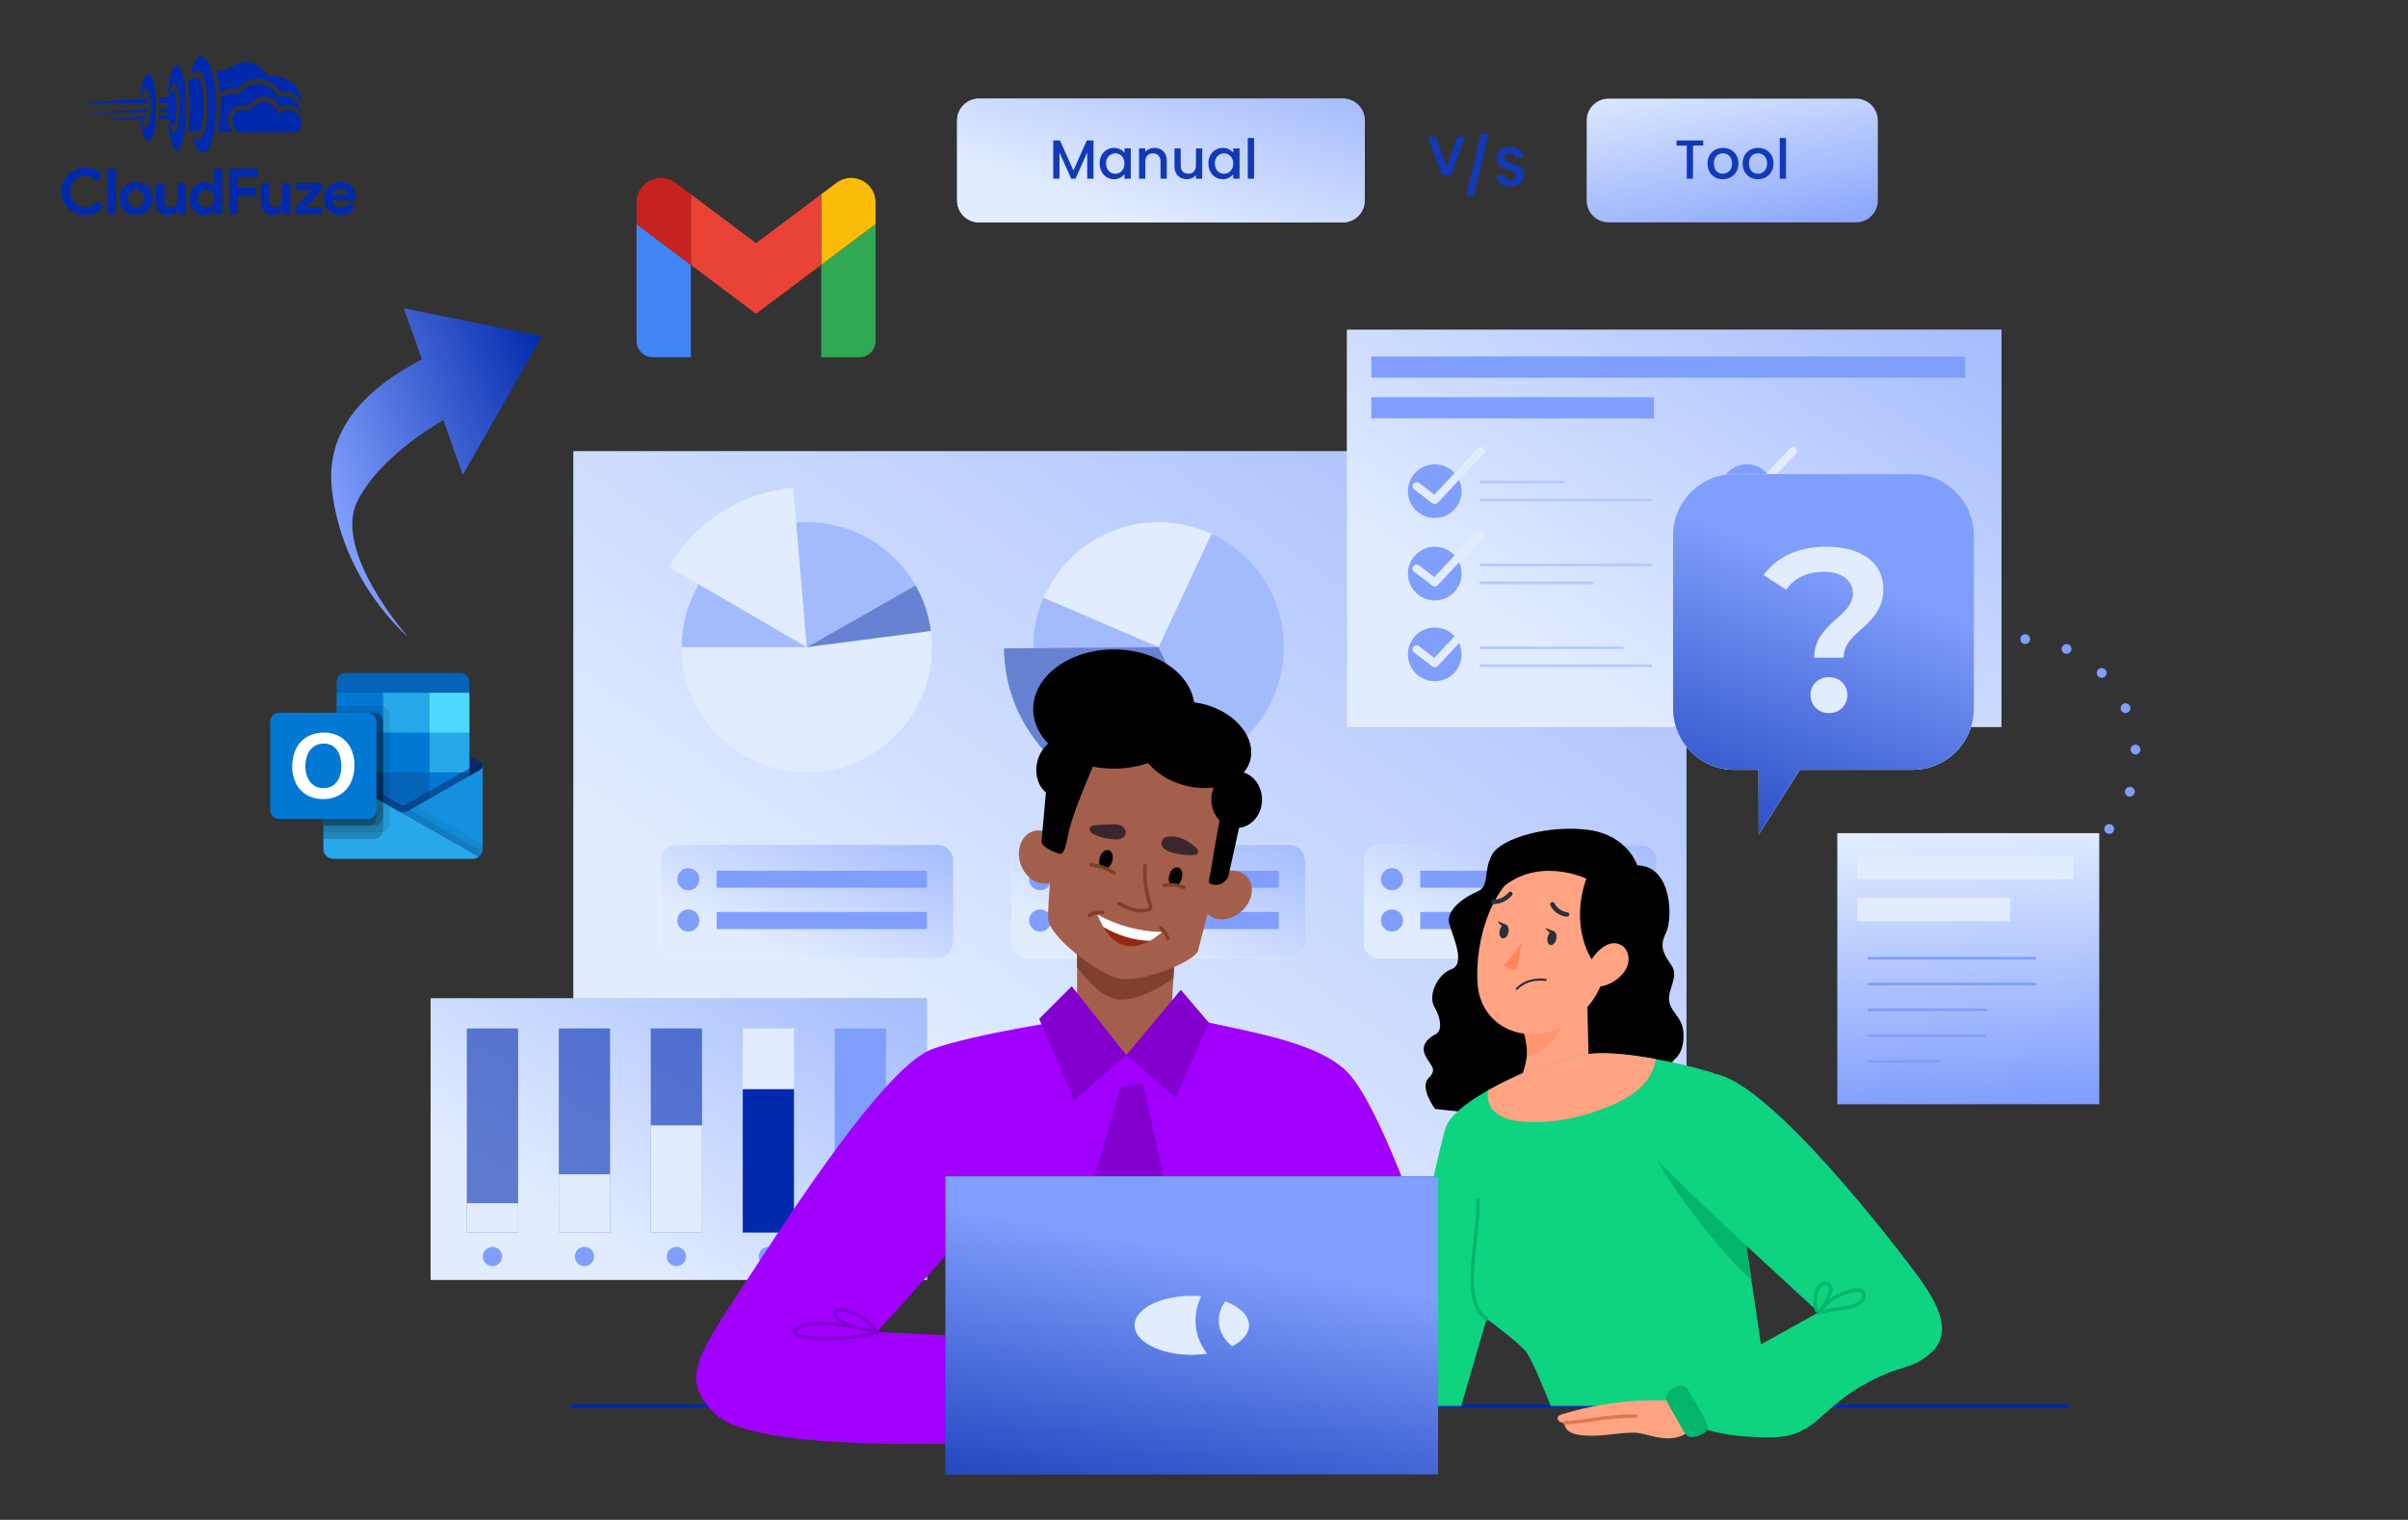 <svg width="900" height="568" viewBox="0 0 900 568" fill="none" xmlns="http://www.w3.org/2000/svg">
<rect x="0" y="0" width="900" height="568" fill="#333333" stroke="none"/>
<g clip-path="url(#clip0_8073_9728)">
<path d="M53.107 35.99C53.293 35.198 54.188 31.624 55.08 33.458C55.052 33.429 57.474 36.78 55.789 45.656C55.817 45.562 54.523 49.381 53.71 46.855C53.738 46.949 53.106 45.182 53.106 45.182C53.106 45.182 52.656 44.741 52.605 45.656C52.581 45.593 54.372 56.624 56.685 51.628C56.685 51.661 57.951 49.955 58.181 43.949C58.258 44.011 58.813 35.128 57.285 30.549C57.285 30.582 55.865 25.681 54.208 28.652C53.384 30.126 52.906 31.768 52.811 33.455C52.695 34.294 52.625 35.139 52.602 35.986C52.59 35.957 52.924 36.783 53.107 35.99Z" fill="#0129AC"/>
<path d="M63.438 34.827C63.654 33.823 64.671 29.291 65.696 31.617C65.664 31.581 68.439 35.829 66.51 47.085C66.541 46.971 65.064 51.803 64.133 48.605C64.165 48.721 63.443 46.484 63.443 46.484C63.443 46.484 62.928 45.924 62.867 47.084C62.84 47.007 64.892 60.991 67.539 54.656C67.539 54.698 68.989 52.535 69.257 44.92C69.346 44.997 69.979 33.736 68.232 27.93C68.232 27.973 66.605 21.758 64.707 25.526C63.754 27.421 63.21 29.495 63.108 31.613C62.975 32.678 62.895 33.749 62.869 34.822C62.842 34.784 63.22 35.83 63.438 34.827Z" fill="#0129AC"/>
<path d="M71.4 27.428C71.4 27.428 72.472 20.622 75.803 21.111C75.329 21.096 77.828 20.579 79.836 29.567C80.81 34.722 81.038 39.989 80.512 45.209C80.429 45.095 80.273 51.523 77.914 55.487C77.915 55.52 75.212 59.907 72.558 53.161C72.267 52.466 72.015 51.755 71.801 51.032C71.801 51.032 74.426 53.763 75.648 50.967C75.669 51.005 77.567 47.585 77.644 40.854C77.663 40.936 77.763 30.083 75.146 26.864C74.854 26.691 74.53 26.58 74.194 26.538C73.857 26.496 73.515 26.524 73.19 26.619C72.865 26.714 72.562 26.876 72.302 27.093C72.041 27.31 71.828 27.578 71.675 27.881C71.576 27.735 71.484 27.583 71.4 27.428Z" fill="#0129AC"/>
<path d="M89.405 49.528C89.405 49.528 86.204 48.413 86.873 43.767C86.912 43.443 88.234 39.804 93.005 41.522C92.889 41.522 95.49 38.05 98.81 38.088C98.837 38.088 102.615 37.858 103.896 42.5C103.826 42.567 108.763 38.472 112.447 44.064C112.457 44.081 112.456 46.576 112.447 45.95V47.311C112.447 47.311 112.259 49.478 108.794 49.527H108.588C106.702 49.495 89.405 49.528 89.405 49.528Z" fill="#0129AC"/>
<path d="M81.422 49.387C81.383 49.411 86.984 49.387 86.984 49.387C85.971 48.415 85.321 47.127 85.142 45.735C84.963 44.343 85.266 42.932 86 41.736C86.07 41.666 87.659 38.526 92.233 39.813C92.213 39.719 95.49 35.872 98.984 36.202C100.237 36.173 101.466 36.556 102.48 37.291C103.495 38.028 104.24 39.076 104.601 40.277C104.51 40.206 108.905 37.144 112.486 42.005C112.533 42.029 111.566 34.453 103.924 36.2C103.159 34.693 101.976 33.437 100.518 32.583C99.059 31.729 97.385 31.312 95.696 31.383C93.102 31.769 90.767 33.167 89.201 35.271C89.296 35.201 84.816 34.145 82.496 36.55C82.574 39.114 82.458 41.68 82.15 44.227C82.18 44.162 81.466 49.362 81.422 49.387Z" fill="#0129AC"/>
<path d="M80.598 27.179C81.526 29.654 82.081 32.252 82.244 34.889C83.043 34.096 84.038 33.528 85.128 33.245C86.218 32.962 87.364 32.973 88.448 33.278C88.556 33.278 96.599 23.966 104.72 34.266C104.811 34.301 110.861 33 112.594 38.854C112.519 38.854 113.744 28.443 99.775 28.216C99.735 28.295 94.518 18.319 84.556 26.364C83.878 26.19 83.169 26.174 82.483 26.316C81.797 26.457 81.153 26.754 80.599 27.183L80.598 27.179Z" fill="#0129AC"/>
<path d="M70.191 30.232C71.517 29.395 73.036 28.911 74.603 28.828C76.56 35.379 76.655 42.345 74.879 48.947C74.907 49.026 70.404 48.947 70.404 48.947C70.404 48.947 71.606 39.395 70.404 31.881L70.191 30.232Z" fill="#0129AC"/>
<path d="M59.593 36.483L63.322 36.199C63.719 35.202 64.266 34.271 64.942 33.438C64.966 33.438 67.341 38.456 64.942 47.44C64.496 47.096 64.123 46.667 63.845 46.178C63.567 45.688 63.389 45.148 63.322 44.589C63.322 44.521 59.434 44.589 59.434 44.589L59.597 43.227C59.597 43.227 62.976 43.635 62.748 42.502C62.728 42.478 62.948 41.458 59.773 41.849V40.625C59.773 40.625 62.922 41.315 62.93 39.695C62.93 39.671 63.082 37.941 59.773 38.607C59.749 37.896 59.689 37.187 59.593 36.483Z" fill="#0129AC"/>
<path d="M28.734 38.683L54.683 36.75C54.894 37.336 54.996 37.956 54.985 38.579C55.007 38.61 28.734 38.683 28.734 38.683Z" fill="#0129AC"/>
<path d="M31.961 42.049L54.963 40.891C54.979 41.246 54.914 41.6 54.773 41.926C54.758 41.963 31.961 42.049 31.961 42.049Z" fill="#0129AC"/>
<path d="M38.75 44.556L54.736 43.5L54.453 44.669L38.75 44.556Z" fill="#0129AC"/>
<path d="M38.708 77.316C37.904 78.301 36.889 79.093 35.737 79.633C34.536 80.176 33.23 80.448 31.912 80.429C30.702 80.439 29.503 80.205 28.386 79.74C27.333 79.303 26.375 78.665 25.567 77.862C24.764 77.054 24.126 76.098 23.689 75.046C23.225 73.936 22.991 72.744 23 71.541C22.991 70.338 23.225 69.146 23.689 68.036C24.126 66.984 24.764 66.028 25.567 65.22C26.375 64.417 27.333 63.779 28.386 63.343C29.503 62.879 30.702 62.646 31.912 62.658C33.149 62.633 34.377 62.876 35.512 63.371C36.568 63.859 37.511 64.561 38.28 65.434L36.023 67.62C35.533 67.047 34.941 66.571 34.276 66.216C33.551 65.852 32.747 65.672 31.935 65.693C31.171 65.688 30.413 65.829 29.701 66.109C29.023 66.375 28.404 66.775 27.884 67.285C27.357 67.809 26.941 68.434 26.66 69.122C26.35 69.888 26.197 70.708 26.208 71.534C26.195 72.362 26.348 73.185 26.658 73.953C26.939 74.641 27.355 75.265 27.881 75.789C28.402 76.302 29.021 76.704 29.701 76.971C30.413 77.251 31.171 77.392 31.935 77.387C32.814 77.405 33.683 77.206 34.466 76.808C35.227 76.399 35.895 75.837 36.426 75.156L38.708 77.316ZM40.181 80.048V63.034H43.292V80.048H40.181ZM50.875 68.024C51.725 68.014 52.569 68.172 53.359 68.488C54.086 68.781 54.747 69.218 55.303 69.771C55.86 70.331 56.297 70.998 56.59 71.731C56.905 72.525 57.062 73.373 57.053 74.226C57.062 75.08 56.905 75.928 56.59 76.722C56.298 77.455 55.862 78.122 55.306 78.682C54.75 79.235 54.089 79.671 53.362 79.965C52.572 80.281 51.728 80.439 50.878 80.429C50.027 80.439 49.183 80.281 48.394 79.965C47.666 79.671 47.005 79.235 46.449 78.682C45.891 78.122 45.453 77.455 45.16 76.722C44.844 75.928 44.687 75.08 44.696 74.226C44.687 73.373 44.844 72.525 45.16 71.731C45.451 70.998 45.887 70.331 46.443 69.771C46.999 69.218 47.66 68.781 48.387 68.488C49.178 68.171 50.023 68.014 50.875 68.024ZM50.875 77.553C51.27 77.553 51.661 77.477 52.027 77.328C52.396 77.18 52.732 76.96 53.013 76.679C53.307 76.38 53.538 76.025 53.691 75.634C53.864 75.186 53.948 74.709 53.94 74.23C53.948 73.75 53.864 73.273 53.691 72.826C53.538 72.435 53.307 72.079 53.013 71.78C52.732 71.498 52.397 71.275 52.027 71.126C51.661 70.977 51.27 70.9 50.875 70.9C50.475 70.897 50.08 70.974 49.71 71.125C49.346 71.276 49.016 71.499 48.738 71.779C48.444 72.078 48.213 72.434 48.061 72.824C47.888 73.272 47.803 73.749 47.811 74.229C47.803 74.708 47.888 75.185 48.061 75.633C48.213 76.024 48.444 76.379 48.738 76.678C49.016 76.957 49.346 77.177 49.71 77.326C50.08 77.478 50.475 77.555 50.875 77.553ZM66.511 78.525H66.321C65.959 79.11 65.451 79.59 64.847 79.918C64.198 80.266 63.471 80.442 62.735 80.429C62.118 80.476 61.499 80.379 60.927 80.144C60.355 79.909 59.846 79.543 59.441 79.076C58.676 78.032 58.295 76.757 58.361 75.464V68.404H61.474V75.08C61.42 75.75 61.619 76.415 62.032 76.945C62.245 77.156 62.5 77.319 62.781 77.424C63.062 77.528 63.361 77.572 63.66 77.551C64.053 77.56 64.441 77.466 64.787 77.28C65.113 77.096 65.397 76.845 65.619 76.543C65.858 76.214 66.035 75.844 66.141 75.45C66.263 75.013 66.323 74.561 66.321 74.108V68.404H69.431V80.048H66.515L66.511 78.525ZM80.175 78.644H79.984C79.66 79.174 79.201 79.61 78.654 79.906C77.969 80.275 77.198 80.455 76.42 80.429C75.685 80.431 74.959 80.273 74.292 79.965C73.62 79.657 73.015 79.222 72.51 78.682C71.981 78.112 71.566 77.447 71.287 76.722C70.98 75.926 70.826 75.079 70.836 74.226C70.826 73.374 70.98 72.527 71.287 71.731C71.566 71.006 71.982 70.34 72.511 69.771C73.016 69.233 73.621 68.798 74.292 68.491C74.959 68.183 75.685 68.025 76.419 68.028C77.197 68.001 77.968 68.181 78.653 68.55C79.199 68.845 79.659 69.278 79.984 69.806H80.175L79.984 68.143V63.034H83.097V80.048H80.175V78.644ZM77.062 77.553C77.465 77.555 77.864 77.478 78.238 77.328C78.607 77.18 78.943 76.96 79.224 76.679C79.519 76.379 79.754 76.024 79.913 75.634C80.094 75.188 80.183 74.711 80.175 74.23C80.183 73.749 80.094 73.271 79.913 72.826C79.754 72.436 79.519 72.08 79.224 71.78C78.943 71.498 78.608 71.275 78.238 71.126C77.864 70.976 77.465 70.899 77.062 70.901C76.657 70.899 76.257 70.98 75.885 71.138C75.517 71.294 75.182 71.52 74.899 71.804C74.604 72.104 74.37 72.459 74.21 72.849C74.031 73.286 73.942 73.755 73.949 74.228C73.942 74.7 74.031 75.169 74.21 75.606C74.37 75.996 74.604 76.351 74.899 76.651C75.182 76.935 75.517 77.161 75.885 77.317C76.257 77.475 76.657 77.555 77.062 77.553ZM85.664 63.034H96.452V66.076H88.874V70.21H95.694V73.252H88.874V80.048H85.666L85.664 63.034ZM105.649 78.528H105.459C105.097 79.111 104.589 79.59 103.985 79.918C103.336 80.266 102.608 80.442 101.87 80.429C101.254 80.476 100.636 80.378 100.064 80.143C99.493 79.909 98.984 79.543 98.579 79.076C97.814 78.032 97.433 76.757 97.499 75.464V68.404H100.612V75.08C100.558 75.75 100.757 76.415 101.171 76.945C101.383 77.156 101.638 77.319 101.919 77.424C102.2 77.528 102.499 77.572 102.798 77.551C103.192 77.559 103.581 77.465 103.927 77.278C104.253 77.094 104.537 76.843 104.759 76.541C104.998 76.212 105.176 75.841 105.282 75.448C105.402 75.011 105.462 74.56 105.459 74.108V68.404H108.572V80.048H105.649V78.528ZM110.544 77.482L116.485 71.066H110.734V68.404H120.306V70.975L114.366 77.391H120.401V80.048H110.54L110.544 77.482ZM132.81 77.244C132.286 78.18 131.539 78.971 130.636 79.549C129.632 80.161 128.472 80.466 127.297 80.429C126.455 80.437 125.619 80.28 124.838 79.965C124.104 79.669 123.437 79.228 122.877 78.669C122.318 78.109 121.878 77.442 121.581 76.709C121.265 75.919 121.108 75.075 121.118 74.224C121.114 73.408 121.268 72.598 121.57 71.839C121.859 71.107 122.286 70.437 122.83 69.867C123.375 69.3 124.024 68.844 124.743 68.524C125.509 68.185 126.34 68.015 127.178 68.025C128.033 68.01 128.881 68.168 129.673 68.489C130.371 68.776 130.996 69.214 131.503 69.772C132.004 70.334 132.384 70.993 132.62 71.707C132.879 72.489 133.008 73.308 133 74.131V74.416C132.985 74.503 132.977 74.59 132.977 74.678C132.96 74.764 132.952 74.852 132.953 74.939H124.184C124.233 75.368 124.366 75.783 124.576 76.16C124.765 76.49 125.015 76.78 125.313 77.015C125.599 77.242 125.926 77.411 126.275 77.514C126.622 77.617 126.983 77.669 127.345 77.669C127.971 77.693 128.589 77.523 129.115 77.182C129.574 76.866 129.953 76.447 130.22 75.958L132.81 77.244ZM129.982 72.729C129.957 72.489 129.888 72.256 129.78 72.04C129.651 71.773 129.474 71.531 129.258 71.327C129.009 71.093 128.719 70.908 128.402 70.781C128.012 70.629 127.597 70.555 127.178 70.565C126.545 70.554 125.926 70.755 125.42 71.135C124.899 71.535 124.524 72.094 124.35 72.727L129.982 72.729Z" fill="#0129AC"/>
</g>
<path d="M774.67 321.074C774.164 320.198 774.467 319.079 775.343 318.572C776.219 318.068 777.338 318.369 777.844 319.245C778.35 320.121 778.048 321.244 777.171 321.748C776.885 321.913 776.568 321.994 776.258 321.994C775.626 321.994 775.01 321.665 774.67 321.074ZM787.178 311.239C786.391 310.598 786.274 309.446 786.911 308.66C787.55 307.877 788.704 307.757 789.488 308.394C790.275 309.033 790.392 310.189 789.755 310.972C789.392 311.419 788.866 311.648 788.334 311.648C787.927 311.648 787.518 311.515 787.178 311.239ZM795.451 297.635C794.492 297.311 793.978 296.272 794.302 295.313C794.624 294.353 795.664 293.84 796.624 294.164C797.579 294.486 798.095 295.525 797.773 296.486C797.513 297.249 796.799 297.731 796.038 297.731C795.84 297.731 795.645 297.701 795.451 297.635ZM796.341 280.252C796.281 279.243 797.054 278.377 798.063 278.321C799.072 278.261 799.937 279.033 799.997 280.047C800.054 281.056 799.282 281.922 798.272 281.978C798.236 281.982 798.203 281.982 798.169 281.982C797.203 281.982 796.394 281.229 796.341 280.252ZM792.743 265.429C792.334 264.503 792.753 263.42 793.679 263.014C794.605 262.604 795.688 263.025 796.097 263.949C796.504 264.876 796.084 265.958 795.158 266.365C794.918 266.473 794.668 266.523 794.422 266.523C793.716 266.523 793.047 266.116 792.743 265.429ZM784.21 252.802C783.5 252.079 783.507 250.919 784.226 250.209C784.946 249.501 786.109 249.506 786.817 250.227C787.527 250.946 787.52 252.105 786.801 252.818C786.444 253.172 785.978 253.344 785.511 253.344C785.039 253.344 784.569 253.165 784.21 252.802ZM771.66 244.226C770.733 243.822 770.31 242.739 770.713 241.813C771.12 240.887 772.198 240.464 773.125 240.868C774.054 241.274 774.477 242.353 774.071 243.279C773.771 243.969 773.099 244.38 772.391 244.38C772.149 244.38 771.899 244.329 771.66 244.226ZM739.411 241.431C739.094 240.468 739.62 239.434 740.583 239.119C741.546 238.804 742.578 239.331 742.891 240.294C743.207 241.254 742.682 242.29 741.719 242.603C741.532 242.666 741.339 242.693 741.153 242.693C740.379 242.693 739.664 242.203 739.411 241.431ZM756.818 240.691C755.809 240.634 755.032 239.767 755.092 238.758C755.149 237.749 756.014 236.976 757.023 237.032C758.034 237.089 758.805 237.956 758.749 238.968C758.696 239.941 757.887 240.694 756.924 240.694C756.887 240.694 756.85 240.694 756.818 240.691Z" fill="#809EFC"/>
<path d="M630.342 168.592H214.285V440.761H630.342V168.592Z" fill="url(#paint0_linear_8073_9728)"/>
<path d="M301.538 288.663C327.372 288.663 348.312 267.716 348.312 241.876C348.312 216.035 327.372 195.088 301.538 195.088C275.706 195.088 254.766 216.035 254.766 241.876C254.766 267.716 275.706 288.663 301.538 288.663Z" fill="#E1ECFF"/>
<path opacity="0.54" d="M301.539 241.869L342.201 218.748C343.694 221.376 344.929 224.142 345.889 227.008C346.848 229.874 347.528 232.827 347.919 235.825L301.539 241.869Z" fill="#0129AC"/>
<path opacity="0.64" d="M301.538 241.876H254.766C254.766 216.208 275.881 195.088 301.538 195.088C318.331 195.088 333.883 204.134 342.189 218.733L301.538 241.876Z" fill="#809EFC"/>
<path d="M301.54 241.873L249.896 211.848C254.718 203.549 261.469 196.534 269.574 191.398C277.68 186.261 286.905 183.154 296.465 182.338L301.54 241.873Z" fill="#E1ECFF"/>
<path d="M433.032 288.663C458.864 288.663 479.805 267.716 479.805 241.876C479.805 216.035 458.864 195.088 433.032 195.088C407.201 195.088 386.26 216.035 386.26 241.876C386.26 267.716 407.201 288.663 433.032 288.663Z" fill="#A3BAFD"/>
<path d="M433.032 241.877L387.449 252.361C386.658 248.923 386.26 245.405 386.26 241.877C386.26 235.547 387.544 229.284 390.034 223.465L433.032 241.877Z" fill="#A3BAFD"/>
<path d="M433.032 241.876L390.045 223.435C397.405 206.271 414.362 195.088 433.032 195.088C439.879 195.088 446.643 196.592 452.846 199.493L433.032 241.876Z" fill="#E1ECFF"/>
<path d="M433.03 241.871L457.596 294.201C449.91 297.813 441.522 299.684 433.03 299.684C401.486 299.684 375.469 273.851 375.236 242.298L433.03 241.871Z" fill="#6882D2"/>
<path d="M350.508 358.125H252.568C249.367 358.125 246.771 355.53 246.771 352.328V321.572C246.771 318.371 249.367 315.775 252.568 315.775H350.508C353.71 315.775 356.305 318.371 356.305 321.572V352.328C356.305 355.53 353.71 358.125 350.508 358.125Z" fill="white"/>
<path d="M350.508 358.125H252.568C249.367 358.125 246.771 355.53 246.771 352.328V321.572C246.771 318.371 249.367 315.775 252.568 315.775H350.508C353.71 315.775 356.305 318.371 356.305 321.572V352.328C356.305 355.53 353.71 358.125 350.508 358.125Z" fill="url(#paint1_linear_8073_9728)"/>
<path d="M346.442 325.412H267.863V331.791H346.442V325.412Z" fill="#809EFC"/>
<path d="M346.442 340.842H267.863V347.221H346.442V340.842Z" fill="#809EFC"/>
<path d="M257.259 332.74C259.541 332.74 261.391 330.888 261.391 328.606C261.391 326.324 259.541 324.473 257.259 324.473C254.977 324.473 253.127 326.324 253.127 328.606C253.127 330.888 254.977 332.74 257.259 332.74Z" fill="#809EFC"/>
<path d="M257.259 348.162C259.541 348.162 261.391 346.312 261.391 344.03C261.391 341.746 259.541 339.896 257.259 339.896C254.977 339.896 253.127 341.746 253.127 344.03C253.127 346.312 254.977 348.162 257.259 348.162Z" fill="#809EFC"/>
<path d="M482.003 358.125H384.061C380.861 358.125 378.266 355.53 378.266 352.328V321.572C378.266 318.371 380.861 315.775 384.061 315.775H482.003C485.203 315.775 487.8 318.371 487.8 321.572V352.328C487.8 355.53 485.203 358.125 482.003 358.125Z" fill="white"/>
<path d="M482.003 358.125H384.061C380.861 358.125 378.266 355.53 378.266 352.328V321.572C378.266 318.371 380.861 315.775 384.061 315.775H482.003C485.203 315.775 487.8 318.371 487.8 321.572V352.328C487.8 355.53 485.203 358.125 482.003 358.125Z" fill="url(#paint2_linear_8073_9728)"/>
<path d="M477.934 325.412H399.355V331.791H477.934V325.412Z" fill="#809EFC"/>
<path d="M477.934 340.842H399.355V347.221H477.934V340.842Z" fill="#809EFC"/>
<path d="M388.751 332.74C391.034 332.74 392.883 330.888 392.883 328.606C392.883 326.324 391.034 324.473 388.751 324.473C386.469 324.473 384.619 326.324 384.619 328.606C384.619 330.888 386.469 332.74 388.751 332.74Z" fill="#809EFC"/>
<path d="M388.751 348.162C391.034 348.162 392.883 346.312 392.883 344.03C392.883 341.746 391.034 339.896 388.751 339.896C386.469 339.896 384.619 341.746 384.619 344.03C384.619 346.312 386.469 348.162 388.751 348.162Z" fill="#809EFC"/>
<path d="M613.493 358.125H515.553C512.351 358.125 509.756 355.53 509.756 352.328V321.572C509.756 318.371 512.351 315.775 515.553 315.775H613.493C616.695 315.775 619.29 318.371 619.29 321.572V352.328C619.29 355.53 616.695 358.125 613.493 358.125Z" fill="white"/>
<path d="M613.493 358.125H515.553C512.351 358.125 509.756 355.53 509.756 352.328V321.572C509.756 318.371 512.351 315.775 515.553 315.775H613.493C616.695 315.775 619.29 318.371 619.29 321.572V352.328C619.29 355.53 616.695 358.125 613.493 358.125Z" fill="url(#paint3_linear_8073_9728)"/>
<path d="M609.424 325.412H530.846V331.791H609.424V325.412Z" fill="#809EFC"/>
<path d="M609.424 340.842H530.846V347.221H609.424V340.842Z" fill="#809EFC"/>
<path d="M520.244 332.74C522.526 332.74 524.376 330.888 524.376 328.606C524.376 326.324 522.526 324.473 520.244 324.473C517.963 324.473 516.113 326.324 516.113 328.606C516.113 330.888 517.963 332.74 520.244 332.74Z" fill="#809EFC"/>
<path d="M520.244 348.162C522.526 348.162 524.376 346.312 524.376 344.03C524.376 341.746 522.526 339.896 520.244 339.896C517.963 339.896 516.113 341.746 516.113 344.03C516.113 346.312 517.963 348.162 520.244 348.162Z" fill="#809EFC"/>
<path d="M367.73 407.073C369.396 407.073 370.747 405.722 370.747 404.056C370.747 402.39 369.396 401.039 367.73 401.039C366.065 401.039 364.715 402.39 364.715 404.056C364.715 405.722 366.065 407.073 367.73 407.073Z" fill="#B0998B"/>
<path d="M391.74 414.091C392.007 412.446 390.89 410.896 389.246 410.629C387.603 410.363 386.053 411.479 385.785 413.124C385.519 414.768 386.636 416.317 388.28 416.585C389.924 416.852 391.472 415.735 391.74 414.091Z" fill="#B0998B"/>
<path d="M436.802 378.291C437.98 377.114 437.98 375.204 436.802 374.026C435.625 372.848 433.716 372.848 432.538 374.026C431.36 375.204 431.36 377.114 432.538 378.291C433.716 379.469 435.625 379.469 436.802 378.291Z" fill="#B0998B"/>
<path d="M471.451 417.375C473.117 417.375 474.468 416.025 474.468 414.359C474.468 412.692 473.117 411.342 471.451 411.342C469.786 411.342 468.436 412.692 468.436 414.359C468.436 416.025 469.786 417.375 471.451 417.375Z" fill="#B0998B"/>
<path d="M566.101 382.352C567.766 382.352 569.117 381.001 569.117 379.335C569.117 377.669 567.766 376.318 566.101 376.318C564.435 376.318 563.086 377.669 563.086 379.335C563.086 381.001 564.435 382.352 566.101 382.352Z" fill="#B0998B"/>
<path d="M367.73 434.365C367.455 434.365 367.23 434.141 367.23 433.865V404.052C367.23 403.776 367.455 403.553 367.73 403.553C368.006 403.553 368.23 403.776 368.23 404.052V433.865C368.23 434.141 368.006 434.365 367.73 434.365Z" fill="#B0998B"/>
<path d="M388.753 434.369C388.477 434.369 388.254 434.146 388.254 433.87V413.612C388.254 413.334 388.477 413.111 388.753 413.111C389.029 413.111 389.252 413.336 389.252 413.612V433.87C389.252 434.146 389.029 434.369 388.753 434.369Z" fill="#B0998B"/>
<path d="M566.1 433.147C565.824 433.147 565.6 432.924 565.6 432.647V379.335C565.6 379.059 565.824 378.836 566.1 378.836C566.376 378.836 566.599 379.059 566.599 379.335V432.647C566.599 432.924 566.375 433.147 566.1 433.147Z" fill="#B0998B"/>
<path d="M434.675 426.457C434.399 426.457 434.176 426.233 434.176 425.956V376.157C434.176 375.881 434.399 375.658 434.675 375.658C434.951 375.658 435.174 375.881 435.174 376.157V425.956C435.174 426.233 434.951 426.457 434.675 426.457Z" fill="#B0998B"/>
<path d="M471.79 434.362C471.515 434.362 471.291 434.138 471.291 433.862V414.211C471.291 413.935 471.515 413.711 471.79 413.711C472.066 413.711 472.291 413.935 472.291 414.211V433.862C472.291 434.138 472.066 434.362 471.79 434.362Z" fill="#B0998B"/>
<path d="M501.868 434.361C501.592 434.361 501.369 434.138 501.369 433.862V399.562C501.369 399.286 501.592 399.062 501.868 399.062C502.144 399.062 502.368 399.286 502.368 399.562V433.862C502.368 434.138 502.144 434.361 501.868 434.361Z" fill="#B0998B"/>
<path d="M748.006 123.287H503.477V271.645H748.006V123.287Z" fill="#FFDEBC"/>
<path d="M748.006 123.287H503.477V271.645H748.006V123.287Z" fill="url(#paint4_linear_8073_9728)"/>
<path d="M734.487 133.244H512.527V141.156H734.487V133.244Z" fill="#809EFC"/>
<path d="M618.15 148.451H512.527V156.363H618.15V148.451Z" fill="#809EFC"/>
<path d="M584.218 180.664H553.434C553.158 180.664 552.934 180.441 552.934 180.165C552.934 179.888 553.158 179.664 553.434 179.664H584.218C584.494 179.664 584.717 179.888 584.717 180.165C584.719 180.441 584.494 180.664 584.218 180.664Z" fill="#B5C9FE"/>
<path d="M617.044 187.381H553.434C553.158 187.381 552.934 187.156 552.934 186.88C552.934 186.604 553.158 186.381 553.434 186.381H617.044C617.32 186.381 617.545 186.604 617.545 186.88C617.545 187.156 617.32 187.381 617.044 187.381Z" fill="#B5C9FE"/>
<path d="M701.576 187.381H670.79C670.514 187.381 670.291 187.156 670.291 186.88C670.291 186.604 670.514 186.381 670.79 186.381H701.576C701.852 186.381 702.075 186.604 702.075 186.88C702.075 187.156 701.852 187.381 701.576 187.381Z" fill="#B5C9FE"/>
<path d="M734.401 180.664H670.79C670.515 180.664 670.291 180.441 670.291 180.165C670.291 179.888 670.515 179.664 670.79 179.664H734.401C734.678 179.664 734.902 179.888 734.902 180.165C734.902 180.441 734.678 180.664 734.401 180.664Z" fill="#B5C9FE"/>
<path d="M734.401 218.345H670.79C670.515 218.345 670.291 218.122 670.291 217.846C670.291 217.57 670.515 217.346 670.79 217.346H734.401C734.678 217.346 734.902 217.57 734.902 217.846C734.902 218.122 734.678 218.345 734.401 218.345Z" fill="#B5C9FE"/>
<path d="M734.401 211.623H670.79C670.515 211.623 670.291 211.398 670.291 211.122C670.291 210.846 670.515 210.623 670.79 210.623H734.401C734.678 210.623 734.902 210.847 734.902 211.122C734.902 211.398 734.678 211.623 734.401 211.623Z" fill="#B5C9FE"/>
<path d="M704.297 249.31H670.79C670.514 249.31 670.291 249.086 670.291 248.81C670.291 248.535 670.514 248.311 670.79 248.311H704.297C704.572 248.311 704.797 248.535 704.797 248.81C704.797 249.086 704.573 249.31 704.297 249.31Z" fill="#B5C9FE"/>
<path d="M734.401 242.592H670.79C670.515 242.592 670.291 242.369 670.291 242.093C670.291 241.817 670.515 241.594 670.79 241.594H734.401C734.678 241.594 734.902 241.817 734.902 242.093C734.902 242.369 734.678 242.592 734.401 242.592Z" fill="#B5C9FE"/>
<path d="M617.044 211.623H553.433C553.157 211.623 552.934 211.398 552.934 211.122C552.934 210.846 553.158 210.623 553.433 210.623H617.044C617.32 210.623 617.543 210.847 617.543 211.122C617.543 211.398 617.32 211.623 617.044 211.623Z" fill="#B5C9FE"/>
<path d="M595.104 218.345H553.433C553.157 218.345 552.934 218.122 552.934 217.846C552.934 217.57 553.158 217.346 553.433 217.346H595.104C595.38 217.346 595.603 217.57 595.603 217.846C595.603 218.122 595.38 218.345 595.104 218.345Z" fill="#B5C9FE"/>
<path d="M606.329 242.592H553.434C553.158 242.592 552.934 242.369 552.934 242.093C552.934 241.817 553.158 241.594 553.434 241.594H606.329C606.605 241.594 606.829 241.817 606.829 242.093C606.829 242.369 606.605 242.592 606.329 242.592Z" fill="#B5C9FE"/>
<path d="M617.044 249.31H553.434C553.158 249.31 552.934 249.086 552.934 248.81C552.934 248.535 553.158 248.311 553.434 248.311H617.044C617.32 248.311 617.545 248.535 617.545 248.81C617.545 249.086 617.32 249.31 617.044 249.31Z" fill="#B5C9FE"/>
<path d="M536.254 193.599C541.795 193.599 546.288 189.105 546.288 183.561C546.288 178.017 541.795 173.523 536.254 173.523C530.711 173.523 526.219 178.017 526.219 183.561C526.219 189.105 530.711 193.599 536.254 193.599Z" fill="#809EFC"/>
<path d="M536.253 188.383C535.935 188.383 535.615 188.281 535.345 188.075L528.541 182.886C527.883 182.383 527.756 181.443 528.258 180.785C528.76 180.125 529.701 180 530.36 180.501L536.087 184.871L552.34 167.567C552.907 166.963 553.855 166.933 554.459 167.5C555.061 168.068 555.091 169.016 554.524 169.619L537.347 187.909C537.053 188.222 536.654 188.383 536.253 188.383Z" fill="#E1ECFF"/>
<path d="M543.347 221.462C547.266 217.542 547.266 211.187 543.347 207.267C539.428 203.346 533.074 203.346 529.156 207.267C525.237 211.187 525.237 217.542 529.156 221.462C533.074 225.383 539.428 225.383 543.347 221.462Z" fill="#809EFC"/>
<path d="M536.253 219.182C535.935 219.182 535.615 219.082 535.345 218.875L528.541 213.686C527.883 213.184 527.756 212.243 528.258 211.585C528.76 210.926 529.701 210.8 530.36 211.302L536.087 215.671L552.34 198.367C552.907 197.764 553.855 197.734 554.459 198.3C555.061 198.867 555.091 199.817 554.524 200.421L537.347 218.709C537.053 219.022 536.654 219.182 536.253 219.182Z" fill="#E1ECFF"/>
<path d="M543.343 251.657C547.263 247.737 547.263 241.381 543.343 237.461C539.425 233.541 533.071 233.541 529.153 237.461C525.233 241.381 525.233 247.737 529.153 251.657C533.071 255.577 539.425 255.577 543.343 251.657Z" fill="#809EFC"/>
<path d="M536.253 249.37C535.935 249.37 535.615 249.269 535.345 249.064L528.541 243.873C527.883 243.371 527.756 242.43 528.258 241.772C528.76 241.113 529.701 240.987 530.36 241.489L536.087 245.858L552.34 228.555C552.907 227.951 553.855 227.921 554.459 228.489C555.061 229.056 555.091 230.004 554.524 230.608L537.347 248.898C537.053 249.209 536.654 249.37 536.253 249.37Z" fill="#E1ECFF"/>
<path d="M652.904 193.599C658.447 193.599 662.939 189.105 662.939 183.561C662.939 178.017 658.447 173.523 652.904 173.523C647.362 173.523 642.869 178.017 642.869 183.561C642.869 189.105 647.362 193.599 652.904 193.599Z" fill="#809EFC"/>
<path d="M652.902 188.383C652.585 188.383 652.264 188.281 651.995 188.075L645.192 182.886C644.533 182.383 644.407 181.443 644.909 180.785C645.411 180.125 646.352 180 647.009 180.501L652.736 184.871L668.99 167.567C669.556 166.963 670.505 166.933 671.108 167.5C671.712 168.068 671.742 169.016 671.174 169.619L653.996 187.909C653.702 188.222 653.304 188.383 652.902 188.383Z" fill="#E1ECFF"/>
<path d="M659.996 221.462C663.914 217.542 663.914 211.187 659.996 207.267C656.077 203.346 649.724 203.346 645.805 207.267C641.885 211.187 641.885 217.542 645.805 221.462C649.724 225.383 656.077 225.383 659.996 221.462Z" fill="#809EFC"/>
<path d="M652.902 219.182C652.585 219.182 652.264 219.082 651.995 218.875L645.192 213.686C644.533 213.184 644.407 212.243 644.909 211.585C645.411 210.926 646.35 210.8 647.009 211.302L652.736 215.671L668.99 198.367C669.556 197.764 670.505 197.734 671.108 198.3C671.712 198.867 671.742 199.817 671.174 200.421L653.996 218.709C653.702 219.022 653.304 219.182 652.902 219.182Z" fill="#E1ECFF"/>
<path d="M659.996 251.657C663.915 247.737 663.915 241.381 659.996 237.461C656.077 233.541 649.724 233.541 645.804 237.461C641.886 241.381 641.886 247.737 645.804 251.657C649.724 255.577 656.077 255.577 659.996 251.657Z" fill="#809EFC"/>
<path d="M652.902 249.37C652.585 249.37 652.264 249.269 651.995 249.064L645.192 243.873C644.533 243.371 644.407 242.43 644.909 241.772C645.411 241.113 646.352 240.987 647.009 241.489L652.736 245.858L668.99 228.555C669.556 227.951 670.505 227.921 671.108 228.489C671.712 229.056 671.742 230.004 671.174 230.608L653.996 248.898C653.702 249.209 653.304 249.37 652.902 249.37Z" fill="#E1ECFF"/>
<path d="M784.604 311.371H686.703V412.687H784.604V311.371Z" fill="url(#paint5_linear_8073_9728)"/>
<path d="M775.05 319.791H694.176V328.595H775.05V319.791Z" fill="#E1ECFF"/>
<path d="M751.324 335.486H694.176V344.291H751.324V335.486Z" fill="#E1ECFF"/>
<path d="M760.509 358.621H698.429C698.153 358.621 697.93 358.398 697.93 358.122C697.93 357.845 698.153 357.621 698.429 357.621H760.509C760.785 357.621 761.009 357.845 761.009 358.122C761.009 358.398 760.785 358.621 760.509 358.621Z" fill="#809EFC"/>
<path d="M760.509 368.263H698.429C698.153 368.263 697.93 368.039 697.93 367.763C697.93 367.488 698.153 367.264 698.429 367.264H760.509C760.785 367.264 761.009 367.488 761.009 367.763C761.009 368.039 760.785 368.263 760.509 368.263Z" fill="#809EFC"/>
<path d="M742.14 377.918H698.429C698.153 377.918 697.93 377.693 697.93 377.417C697.93 377.141 698.153 376.918 698.429 376.918H742.14C742.416 376.918 742.639 377.141 742.639 377.417C742.639 377.693 742.416 377.918 742.14 377.918Z" fill="#809EFC"/>
<path d="M742.14 387.566H698.429C698.153 387.566 697.93 387.343 697.93 387.067C697.93 386.791 698.153 386.566 698.429 386.566H742.14C742.416 386.566 742.639 386.791 742.639 387.067C742.639 387.343 742.416 387.566 742.14 387.566Z" fill="#809EFC"/>
<path d="M724.537 397.209H698.429C698.153 397.209 697.93 396.986 697.93 396.709C697.93 396.433 698.153 396.209 698.429 396.209H724.537C724.812 396.209 725.036 396.433 725.036 396.709C725.036 396.986 724.812 397.209 724.537 397.209Z" fill="#809EFC"/>
<path d="M346.442 373.141H160.967V478.313H346.442V373.141Z" fill="#99C9AC"/>
<path d="M346.442 373.141H160.967V478.313H346.442V373.141Z" fill="url(#paint6_linear_8073_9728)"/>
<path opacity="0.58" d="M193.642 384.355H174.484V460.662H193.642V384.355Z" fill="#0129AC"/>
<path d="M193.642 449.697H174.484V460.666H193.642V449.697Z" fill="#E1ECFF"/>
<path opacity="0.58" d="M228.015 384.355H208.857V460.662H228.015V384.355Z" fill="#0129AC"/>
<path d="M228.015 438.889H208.857V460.666H228.015V438.889Z" fill="#E1ECFF"/>
<path opacity="0.58" d="M262.388 384.355H243.23V460.662H262.388V384.355Z" fill="#0129AC"/>
<path d="M262.388 420.596H243.23V460.663H262.388V420.596Z" fill="#E1ECFF"/>
<path d="M296.761 384.355H277.604V460.662H296.761V384.355Z" fill="#E1ECFF"/>
<path d="M296.761 407.07H277.604V460.663H296.761V407.07Z" fill="#0129AC"/>
<path d="M331.132 384.355H311.975V460.662H331.132V384.355Z" fill="#809EFC"/>
<path d="M184.065 473.194C186.052 473.194 187.665 471.582 187.665 469.594C187.665 467.604 186.052 465.992 184.065 465.992C182.077 465.992 180.465 467.604 180.465 469.594C180.465 471.582 182.077 473.194 184.065 473.194Z" fill="#809EFC"/>
<path d="M218.438 473.194C220.425 473.194 222.038 471.582 222.038 469.594C222.038 467.604 220.425 465.992 218.438 465.992C216.45 465.992 214.838 467.604 214.838 469.594C214.838 471.582 216.45 473.194 218.438 473.194Z" fill="#809EFC"/>
<path d="M252.811 473.194C254.798 473.194 256.41 471.582 256.41 469.594C256.41 467.604 254.798 465.992 252.811 465.992C250.823 465.992 249.211 467.604 249.211 469.594C249.211 471.582 250.823 473.194 252.811 473.194Z" fill="#809EFC"/>
<path d="M287.181 473.194C289.17 473.194 290.781 471.582 290.781 469.594C290.781 467.604 289.17 465.992 287.181 465.992C285.194 465.992 283.582 467.604 283.582 469.594C283.582 471.582 285.194 473.194 287.181 473.194Z" fill="#809EFC"/>
<path d="M321.552 473.194C323.541 473.194 325.152 471.582 325.152 469.594C325.152 467.604 323.541 465.992 321.552 465.992C319.565 465.992 317.953 467.604 317.953 469.594C317.953 471.582 319.565 473.194 321.552 473.194Z" fill="#578569"/>
<path d="M772.781 526.167H213.8C213.441 526.167 213.148 525.876 213.148 525.517C213.148 525.156 213.441 524.865 213.8 524.865H772.781C773.14 524.865 773.431 525.156 773.431 525.517C773.431 525.876 773.14 526.167 772.781 526.167Z" fill="#0129AC"/>
<path d="M445.767 380.791C463.048 385.114 492.958 388.77 504.256 401.403C515.557 414.034 530.511 457.584 530.511 457.584L354.708 467.889L327.79 497.807L368.666 499.802L361.022 539.362C361.022 539.362 282.26 542.687 267.637 528.725C253.014 514.763 260.99 506.451 282.592 473.208C304.194 439.964 333.107 397.745 348.393 392.094C363.681 386.442 401.567 380.791 401.567 380.791H445.767Z" fill="#A100FF"/>
<path d="M439.344 352.425L438.558 365.705L437.347 386.107L420.952 394.31L402.564 385.223V351.092L439.344 352.425Z" fill="#A35F4B"/>
<path d="M410.123 394.949C410.345 402.928 415.195 410.707 422.284 410.263C429.375 409.82 433.584 406.717 432.697 399.182C431.812 391.647 420.955 394.307 420.955 394.307L410.123 394.949Z" fill="#A100FF"/>
<path d="M418.738 406.278L407.881 443.953L436.368 446.17L427.157 404.727L418.738 406.278Z" fill="#8300CF"/>
<path d="M400.57 368.604L388.385 380.793L401.457 411.377L420.953 394.312L400.57 368.604Z" fill="#8300CF"/>
<path d="M441.336 369.932L451.784 382.184L439.342 410.267L420.953 394.31L441.336 369.932Z" fill="#8300CF"/>
<path d="M327.636 498.25C327.613 498.25 327.589 498.249 327.566 498.246C325.398 498.017 320.642 497.052 318.562 496.342C316.069 495.493 314.203 494.507 312.686 493.238C311.31 492.088 311.235 491.077 311.415 490.431C311.771 489.143 313.222 488.742 314.464 488.793C316.266 488.87 318.156 489.433 320.241 490.517C323.324 492.12 326.061 494.433 328.155 497.207C328.31 497.414 328.329 497.694 328.202 497.92C328.085 498.125 327.868 498.25 327.636 498.25ZM314.26 490.091C313.56 490.091 312.802 490.298 312.669 490.778C312.516 491.326 313.214 491.983 313.521 492.24C314.91 493.402 316.646 494.314 318.981 495.11C320.567 495.651 323.767 496.345 326.082 496.724C324.271 494.664 322.07 492.935 319.641 491.673C317.727 490.679 316.017 490.162 314.41 490.094C314.361 490.092 314.31 490.091 314.26 490.091Z" fill="#8300CF"/>
<path d="M439.344 352.425L438.559 365.705C431.066 370.862 423.29 374.069 417.997 373.552C412.635 373.027 406.803 367.399 402.564 361.292V351.092L439.344 352.425Z" fill="#80402C"/>
<path d="M309.02 501.051C305.712 501.051 302.434 500.758 299.189 500.038C298.324 499.848 297.131 499.464 296.761 498.361C296.527 497.662 296.724 496.838 297.278 496.212C297.747 495.679 298.379 495.373 298.879 495.166C300.958 494.301 303.243 494.112 305.205 494.04C309.773 493.872 315.667 494.461 320.578 495.577C320.928 495.657 321.148 496.005 321.069 496.356C320.989 496.707 320.641 496.926 320.29 496.847C315.482 495.755 309.722 495.176 305.251 495.341C303.406 495.408 301.267 495.584 299.378 496.368C298.986 496.53 298.545 496.742 298.254 497.073C298.015 497.344 297.911 497.694 297.996 497.947C298.117 498.311 298.586 498.572 299.47 498.768C308.589 500.787 318.072 499.339 327.795 497.538C328.149 497.474 328.488 497.707 328.554 498.06C328.62 498.414 328.386 498.754 328.033 498.819C321.592 500.011 315.251 501.051 309.02 501.051Z" fill="#8300CF"/>
<path d="M395.358 305.215C393.259 318.291 391.707 336.464 391.707 343.112C391.707 349.761 410.096 363.945 418.294 365.718C426.491 367.49 446.653 359.291 447.761 355.302C448.869 351.313 457.066 318.735 457.066 318.735L460.611 292.805L449.755 281.724L415.856 274.854L402.564 282.389L395.358 305.215Z" fill="#A35F4B"/>
<path d="M392.467 329.888C396.757 328.442 398.788 322.975 397.003 317.679C395.22 312.383 390.295 309.261 386.005 310.707C381.715 312.153 379.683 317.619 381.468 322.916C383.252 328.212 388.176 331.334 392.467 329.888Z" fill="#A35F4B"/>
<path d="M464.067 340.569C468.214 336.823 469.116 331.062 466.081 327.701C463.045 324.34 457.224 324.653 453.077 328.398C448.931 332.146 448.029 337.907 451.064 341.268C454.098 344.629 459.92 344.316 464.067 340.569Z" fill="#A35F4B"/>
<path d="M426.698 341.025C425.587 341.025 424.413 340.851 423.189 340.504C421.315 339.971 419.595 339.122 417.852 338.226C417.532 338.062 417.406 337.669 417.57 337.35C417.735 337.03 418.128 336.904 418.446 337.068C420.13 337.933 421.785 338.751 423.545 339.251C425.479 339.801 427.253 339.87 428.813 339.459C429.268 339.34 429.387 339.213 429.417 339.149C429.489 338.996 429.365 338.635 429.291 338.419C427.653 333.668 426.977 328.507 427.337 323.493C427.363 323.135 427.684 322.867 428.032 322.89C428.392 322.916 428.661 323.227 428.635 323.586C428.288 328.426 428.94 333.408 430.522 337.994C430.668 338.424 430.893 339.072 430.594 339.704C430.29 340.35 429.621 340.592 429.145 340.717C428.368 340.923 427.551 341.025 426.698 341.025Z" fill="#803F2B"/>
<path d="M414.162 349.147C416.009 351.368 418.522 353.169 421.381 353.569C423.725 353.898 426.102 353.27 428.292 352.373C428.82 352.157 429.322 351.904 429.809 351.629C423.71 351.459 417.592 349.518 412.324 346.389C412.847 347.346 413.433 348.271 414.162 349.147Z" fill="#962812"/>
<path d="M410.123 341.799C410.879 343.375 411.527 344.918 412.326 346.384C417.594 349.512 423.712 351.453 429.811 351.623C431.437 350.704 432.877 349.504 434.395 348.357C425.935 348.168 417.528 345.897 410.123 341.799Z" fill="white"/>
<path d="M436.482 351.371C436.189 351.371 435.926 351.174 435.851 350.878C435.497 349.473 434.608 348.202 433.411 347.387C433.113 347.186 433.035 346.78 433.238 346.482C433.441 346.184 433.846 346.108 434.141 346.31C435.601 347.301 436.683 348.85 437.113 350.561C437.2 350.91 436.989 351.263 436.64 351.35C436.588 351.364 436.534 351.371 436.482 351.371Z" fill="#803F2B"/>
<path d="M407.134 342.718C406.908 342.718 406.689 342.601 406.568 342.392C406.39 342.079 406.498 341.682 406.809 341.502C408.413 340.582 410.312 340.168 412.149 340.338C412.508 340.372 412.772 340.689 412.738 341.047C412.705 341.406 412.38 341.67 412.031 341.636C410.453 341.49 408.83 341.844 407.457 342.631C407.355 342.691 407.244 342.718 407.134 342.718Z" fill="#803F2B"/>
<path d="M441.699 328.37C442.255 326.429 441.656 324.555 440.363 324.184C439.068 323.812 437.569 325.085 437.013 327.026C436.457 328.966 437.054 330.84 438.348 331.211C439.642 331.583 441.142 330.31 441.699 328.37Z" fill="black"/>
<path d="M415.702 321.909C416.259 319.968 415.66 318.094 414.367 317.723C413.073 317.351 411.573 318.624 411.017 320.565C410.46 322.505 411.059 324.379 412.352 324.75C413.646 325.122 415.146 323.849 415.702 321.909Z" fill="black"/>
<path d="M442.519 332.316C442.441 332.316 442.363 332.302 442.286 332.272C440.067 331.425 437.65 331.157 435.299 331.494C434.939 331.546 434.614 331.298 434.563 330.943C434.512 330.587 434.758 330.256 435.114 330.206C437.685 329.836 440.325 330.13 442.75 331.056C443.086 331.184 443.255 331.561 443.127 331.897C443.028 332.157 442.78 332.316 442.519 332.316Z" fill="#803F2B"/>
<path d="M416.45 326.921C416.325 326.921 416.2 326.886 416.088 326.811C413.612 325.148 410.73 324.142 407.756 323.902C407.399 323.873 407.131 323.559 407.16 323.2C407.189 322.842 407.506 322.573 407.861 322.604C411.056 322.862 414.153 323.944 416.813 325.731C417.113 325.931 417.192 326.335 416.992 326.634C416.866 326.821 416.66 326.921 416.45 326.921Z" fill="#803F2B"/>
<path d="M437.888 318.587C441.012 319.56 445.156 319.724 446.655 319.515C447.228 319.434 447.708 319.177 447.818 318.501C447.935 317.775 447.373 317.13 446.833 316.634C445.171 315.108 443.256 313.809 441.105 313.133C439.384 312.593 435.459 311.915 434.418 314.01C433.274 316.317 435.204 317.751 437.888 318.587Z" fill="#3B262D"/>
<path d="M408.844 311.783C411.203 312.92 413.79 313.582 416.404 313.717C417.254 313.761 418.126 313.746 418.926 313.456C419.726 313.168 420.451 312.56 420.69 311.744C421.069 310.453 420.104 309.076 418.88 308.521C417.654 307.966 416.252 308.025 414.909 308.094C413.289 308.179 411.669 308.263 410.05 308.346C409.133 308.394 407.506 308.436 407.248 309.574C407.01 310.621 408.043 311.397 408.844 311.783Z" fill="#3B262D"/>
<path d="M389.272 314.525C389.21 316.381 393.758 318.419 395.534 318.963C397.735 319.636 398.051 317.48 399.464 310.894C401.346 302.113 410.873 281.06 410.873 281.06L449.313 284.827L457.177 299.232C457.177 299.232 453.481 319.073 452.747 324.277C452.014 329.479 450.589 330.368 454.049 330.702C457.511 331.035 459.061 327.713 459.061 327.713L464.711 302.115L461.387 286.601L440.958 273.524L404.337 268.76L391.709 287.376L389.272 314.525Z" fill="black"/>
<path d="M405.697 288.938C407.045 282.905 404.096 277.113 399.11 275.997C394.123 274.883 388.989 278.87 387.641 284.902C386.293 290.933 389.243 296.727 394.229 297.841C399.216 298.956 404.35 294.97 405.697 288.938Z" fill="black"/>
<path d="M462.217 309.429C467.448 309.429 471.689 304.69 471.689 298.846C471.689 293.001 467.448 288.264 462.217 288.264C456.986 288.264 452.746 293.001 452.746 298.846C452.746 304.69 456.986 309.429 462.217 309.429Z" fill="black"/>
<path d="M467.216 284.34C469.591 276.057 462.241 266.683 450.802 263.402C439.362 260.12 428.164 264.176 425.789 272.459C423.416 280.743 430.765 290.117 442.205 293.397C453.645 296.678 464.843 292.622 467.216 284.34Z" fill="black"/>
<path d="M416.331 287.266C432.988 287.266 446.492 277.294 446.492 264.993C446.492 252.692 432.988 242.721 416.331 242.721C399.672 242.721 386.168 252.692 386.168 264.993C386.168 277.294 399.672 287.266 416.331 287.266Z" fill="black"/>
<path d="M611.926 323.392C611.926 323.392 608.436 312.215 593.84 310.185C579.246 308.153 561.453 313.063 557.82 319.159C554.187 325.255 556.994 331.232 552.119 333.238C547.243 335.245 540.302 340.205 541.657 345.175C543.012 350.145 547.922 360.231 542.504 362.216C537.087 364.199 533.699 372.127 536.069 376.206C538.442 380.285 539.288 385.125 536.577 386.513C533.867 387.902 530.651 390.636 532.853 394.772C535.055 398.909 537.256 399.492 533.87 403.009C530.483 406.527 536.347 414.444 536.347 414.444C536.347 414.444 614.46 423.742 623.944 415.559C633.432 407.377 627.504 400.167 625.473 398.014C623.441 395.86 628.47 396.709 629.172 388.581C629.873 380.454 624.958 379.268 623.944 374.527C622.933 369.786 627.843 365.21 624.626 360.639C621.408 356.069 620.252 353.428 622.692 348.569C625.135 343.708 625.303 323.729 611.926 323.392Z" fill="black"/>
<path d="M593.722 394.591L568.318 403.349C568.318 403.349 570.68 397.599 570.715 393.464C570.748 389.732 569.258 384.725 569.258 384.725L576.754 371.701L581.906 357.358L592.838 356.324L593.722 394.591Z" fill="#FFA383"/>
<path opacity="0.48" d="M570.716 394.922C575.97 393.744 583.045 387.727 584.155 382.36C584.61 380.095 584.812 377.877 584.723 376.381L569.719 386.36C570.036 388.557 570.716 389.097 570.716 394.922Z" fill="#FF855A"/>
<path d="M603.586 348.686C599.798 365.635 598.555 372.869 588.542 380.72C573.481 392.527 553.586 385.33 552.259 367.873C551.063 352.162 557.457 327.084 575.227 322.051C592.737 317.092 607.376 331.737 603.586 348.686Z" fill="#FFA383"/>
<path d="M581.706 350.786C581.449 352.222 580.494 353.304 579.573 353.204C578.652 353.105 578.112 351.859 578.368 350.423C578.624 348.986 579.579 347.905 580.501 348.004C581.422 348.104 581.96 349.348 581.706 350.786Z" fill="#263238"/>
<path d="M563.816 348.296C563.559 349.732 562.604 350.816 561.683 350.714C560.762 350.615 560.221 349.369 560.478 347.933C560.734 346.496 561.689 345.414 562.611 345.514C563.532 345.614 564.073 346.858 563.816 348.296Z" fill="#263238"/>
<path d="M563.003 345.63L559.795 344.27C559.795 344.27 561.05 347.152 563.003 345.63Z" fill="#263238"/>
<path d="M568.732 352.043C568.732 352.043 565.235 357.968 562.068 360.665C563.613 362.637 566.924 362.169 566.924 362.169L568.732 352.043Z" fill="#FF855A"/>
<path d="M580.466 337.146C580.681 337.197 580.87 337.332 580.977 337.539C582.653 340.76 585.769 340.96 585.805 340.961C586.266 340.99 586.604 341.379 586.549 341.841C586.49 342.301 586.063 342.653 585.594 342.63C585.431 342.62 581.519 342.376 579.442 338.377C579.235 337.98 579.412 337.468 579.836 337.237C580.04 337.124 580.266 337.098 580.466 337.146Z" fill="#263238"/>
<path d="M564.489 333.241C564.697 333.224 564.909 333.282 565.074 333.424C565.414 333.719 565.432 334.252 565.113 334.614C561.927 338.26 558.084 337.915 557.92 337.897C557.461 337.848 557.155 337.435 557.235 336.97C557.314 336.506 557.752 336.167 558.209 336.212C558.362 336.227 561.346 336.453 563.88 333.551C564.046 333.366 564.269 333.259 564.489 333.241Z" fill="#263238"/>
<path d="M580.894 348.126L577.686 346.766C577.686 346.766 578.941 349.648 580.894 348.126Z" fill="#263238"/>
<path d="M594.887 358.503C594.887 358.503 586.557 346.362 592.909 328.398C592.909 328.398 574.064 319.263 559.791 333.21C559.791 333.21 573.066 309.919 600.794 321.073C628.525 332.229 607.618 358.851 604.186 361.068C600.756 363.28 594.887 358.503 594.887 358.503Z" fill="black"/>
<path d="M606.972 363.336C604.492 366.594 600.914 368.377 597.798 368.743C593.111 369.294 591.763 364.56 593.903 360.213C595.826 356.3 600.584 351.296 604.887 352.758C609.124 354.203 609.807 359.615 606.972 363.336Z" fill="#FFA383"/>
<path d="M577.682 366.238C577.682 366.238 571.206 365.045 566.898 369.57" stroke="#263238" stroke-width="0.789" stroke-miterlimit="10" stroke-linecap="round" stroke-linejoin="round"/>
<path d="M661.563 525.461H579.59C579.59 525.461 572.943 508.396 570.283 505.071C567.623 501.747 555.662 492.88 555.662 492.88L546.134 525.461H517.555C517.555 525.461 537.712 428.169 540.373 421.298C542.09 416.854 547.887 412.132 556.26 407.437C560.833 404.867 566.183 402.302 572.054 399.798C572.054 399.798 580.697 396.7 591.774 394.26C598.09 392.867 608.595 393.93 618.796 395.801C626.475 397.207 633.985 399.069 639.409 400.688C652.035 404.455 649.158 441.462 649.158 441.462L650.524 450.725L654.617 478.423L661.563 525.461Z" fill="#0ED380"/>
<path d="M618.797 395.801C618.379 399.416 616.531 402.888 614.007 405.561C610.661 409.103 606.244 411.429 601.758 413.322C591.623 417.592 580.576 419.966 569.603 419.22C565.625 418.95 561.416 418.148 558.53 415.392C556.444 413.4 555.477 410.088 556.262 407.437C560.834 404.867 566.184 402.302 572.054 399.798C572.054 399.798 580.698 396.7 591.775 394.26C598.091 392.867 608.596 393.93 618.797 395.801Z" fill="#FFA383"/>
<path d="M555.66 493.531C555.539 493.531 555.418 493.499 555.31 493.428C547.954 488.682 549.338 476.121 550.68 463.973C551.266 458.657 551.871 453.161 551.687 448.584C551.672 448.225 551.951 447.922 552.31 447.907C552.674 447.896 552.973 448.172 552.988 448.531C553.175 453.207 552.565 458.752 551.973 464.115C550.677 475.87 549.336 488.025 556.014 492.333C556.316 492.529 556.403 492.932 556.209 493.233C556.083 493.427 555.874 493.531 555.66 493.531Z" fill="#02B56A"/>
<path d="M654.618 478.419C643.685 468.61 624.789 444.562 619.365 433.178L650.526 450.721L654.618 478.419Z" fill="#02B56A"/>
<path d="M640.879 401.311C661.612 404.615 708.313 465.173 717.617 478.027C726.923 490.881 728.696 499.971 720.942 506.286C713.187 512.6 710.085 509.497 694.798 518.584C679.51 527.67 677.958 537.2 661.564 537.2C645.17 537.2 638.08 534.318 638.08 534.318L629.219 518.584L679.732 490.437C679.732 490.437 636.076 450.642 621.685 435.919C611.937 425.946 615.302 413.793 621.463 406.484C625.229 402.017 633.707 400.167 640.879 401.311Z" fill="#0ED380"/>
<path d="M679.685 491.395C679.561 491.395 679.435 491.359 679.323 491.284C679.025 491.084 678.945 490.679 679.146 490.381C682.284 485.714 687.478 482.433 693.04 481.606C694.759 481.351 695.952 481.634 696.692 482.47C697.437 483.312 697.545 484.637 696.959 485.766C696.542 486.566 695.816 487.255 694.738 487.874C692.38 489.225 689.788 489.532 687.281 489.829C685.332 490.058 683.493 490.277 681.733 490.944C681.397 491.069 681.022 490.902 680.895 490.566C680.852 490.452 680.842 490.332 680.863 490.22C680.641 490.51 680.429 490.805 680.225 491.107C680.101 491.295 679.894 491.395 679.685 491.395ZM694.181 482.816C693.898 482.816 693.583 482.842 693.232 482.895C688.588 483.586 684.22 486.102 681.244 489.737C681.253 489.733 681.263 489.729 681.273 489.725C683.18 489.003 685.188 488.765 687.129 488.535C689.615 488.241 691.963 487.964 694.09 486.744C694.946 486.254 695.506 485.737 695.804 485.165C696.085 484.622 696.147 483.818 695.717 483.333C695.411 482.987 694.905 482.816 694.181 482.816Z" fill="#02B56A"/>
<path d="M678.913 490.407C678.604 490.407 678.33 490.185 678.274 489.87C677.976 488.201 677.67 486.475 677.821 484.71C677.984 482.799 678.825 480.402 680.692 479.396C681.768 478.817 683.13 478.956 684.075 479.742C684.932 480.456 685.239 481.52 684.897 482.59C684.025 485.313 682.705 487.85 680.975 490.128C680.759 490.415 680.35 490.471 680.064 490.253C679.778 490.035 679.721 489.627 679.939 489.342C681.579 487.181 682.829 484.774 683.656 482.193C683.9 481.434 683.501 480.959 683.243 480.743C682.792 480.369 682.02 480.161 681.307 480.544C679.897 481.303 679.246 483.322 679.119 484.822C678.981 486.416 679.274 488.056 679.555 489.642C679.618 489.996 679.383 490.333 679.029 490.397C678.989 490.404 678.951 490.407 678.913 490.407Z" fill="#02B56A"/>
<path d="M626.752 537.196C624.189 537.803 621.498 537.558 618.913 537.059C616.154 536.525 613.288 535.401 610.467 535.437C607.467 535.477 604.507 535.807 601.529 536.142C598.759 536.455 595.964 536.71 593.176 536.551C590.866 536.419 587.764 536.177 585.947 534.587C585.231 533.96 584.536 532.718 584.815 531.808C584.162 531.742 583.483 531.664 582.93 531.313C582.376 530.962 581.993 530.248 582.233 529.639C582.466 529.054 583.137 528.798 583.738 528.612C597.78 524.249 612.646 522.554 627.31 523.646C628.563 524.931 630.123 526.055 631.38 527.336C632.107 528.079 632.772 528.906 633.253 529.832C633.448 530.212 633.863 530.897 633.82 531.338C633.7 532.531 631.882 534.33 631.016 535.075C629.802 536.121 628.306 536.829 626.752 537.196Z" fill="#FFA383"/>
<path d="M584.815 532.464C584.483 532.464 584.2 532.21 584.169 531.872C584.135 531.515 584.398 531.198 584.755 531.164C584.835 531.157 592.688 530.42 596.091 529.802C599.626 529.16 606.761 528.497 611.357 528.57C611.717 528.575 612.003 528.872 611.998 529.231C611.992 529.591 611.711 529.869 611.337 529.872C606.821 529.798 599.798 530.451 596.323 531.084C592.864 531.712 585.201 532.43 584.876 532.461C584.856 532.463 584.836 532.464 584.815 532.464Z" fill="#E07753"/>
<path d="M631.341 520.218C630.618 519.022 629.956 517.783 628.356 517.896C627.079 517.986 625.651 518.692 624.602 519.389C623.933 519.834 623.261 520.347 622.929 521.079C622.311 522.443 623.067 524.006 623.807 525.309C625.529 528.347 627.252 531.384 628.974 534.422C629.51 535.368 630.103 536.368 631.081 536.845C632.495 537.534 634.167 536.894 635.606 536.256C636.719 535.763 637.963 535.118 638.247 533.935C638.458 533.056 638.061 532.158 637.658 531.349C635.76 527.527 633.548 523.871 631.341 520.218Z" fill="#02B56A"/>
<path d="M537.491 439.639H353.379V551.003H537.491V439.639Z" fill="#3F5175"/>
<path d="M537.491 439.639H353.379V551.003H537.491V439.639Z" fill="url(#paint7_linear_8073_9728)"/>
<path d="M447.477 498.562C448.181 501.222 449.451 503.722 451.165 505.943C449.344 506.208 447.422 506.347 445.435 506.347C433.611 506.347 424.031 501.408 424.031 495.319C424.031 489.23 433.611 484.295 445.435 484.295C446.631 484.295 447.803 484.347 448.944 484.442C446.806 488.831 446.219 493.813 447.477 498.562Z" fill="#E1ECFF"/>
<path d="M466.84 495.318C466.84 498.378 464.418 501.152 460.505 503.148C458.223 501.3 456.549 498.913 455.867 496.334C454.987 493.014 455.794 489.333 457.898 486.361C463.313 488.357 466.84 491.625 466.84 495.318Z" fill="#E1ECFF"/>
<path d="M243.994 133.513H258.212V98.984L237.91 83.748V127.403C237.91 130.785 240.639 133.513 243.994 133.513Z" fill="#4285F4"/>
<path d="M306.943 133.526H321.161C324.516 133.526 327.245 130.797 327.245 127.442V83.785L306.943 99.022V133.526Z" fill="#31A853"/>
<path d="M306.943 72.603V98.995L327.245 83.758V75.645C327.245 68.111 318.651 63.813 312.617 68.329L306.943 72.603Z" fill="#FBBC08"/>
<path fill-rule="evenodd" clip-rule="evenodd" d="M258.213 98.987V72.596L282.568 90.873L306.925 72.596V98.987L282.568 117.266L258.213 98.987Z" fill="#E84336"/>
<path d="M237.91 75.641V83.754L258.212 98.991V72.598L252.515 68.325C246.504 63.809 237.91 68.132 237.91 75.641Z" fill="#C6221F"/>
<path d="M171.973 251.461H129.302C128.379 251.461 127.493 251.828 126.84 252.481C126.188 253.135 125.82 254.021 125.82 254.944V258.902L149.876 266.35L175.463 258.902V254.944C175.463 254.486 175.373 254.033 175.198 253.609C175.022 253.186 174.765 252.802 174.44 252.478C174.116 252.155 173.731 251.899 173.307 251.723C172.884 251.549 172.43 251.461 171.973 251.461Z" fill="#0364B8"/>
<path d="M179.563 289.707C179.926 288.566 180.217 287.401 180.432 286.223C180.43 285.935 180.354 285.651 180.209 285.401C180.063 285.15 179.857 284.944 179.606 284.799L179.572 284.78H179.563L152.659 269.428C152.543 269.354 152.424 269.284 152.3 269.222C151.786 268.967 151.22 268.834 150.645 268.834C150.071 268.834 149.505 268.967 148.989 269.222C148.866 269.284 148.746 269.352 148.629 269.426L121.725 284.76H121.714L121.686 284.778C121.435 284.92 121.226 285.129 121.08 285.379C120.935 285.628 120.857 285.912 120.857 286.202C121.072 287.38 121.362 288.543 121.725 289.684L150.254 310.574L179.563 289.707Z" fill="#0A2767"/>
<path d="M160.562 258.91H143.19L138.174 266.358L143.19 273.798L160.562 288.703H175.454V273.806L160.562 258.91Z" fill="#28A8EA"/>
<path d="M125.82 258.91H143.196V273.806H125.82V258.91Z" fill="#0078D4"/>
<path d="M160.562 258.91H175.453V273.806H160.562V258.91Z" fill="#50D9FF"/>
<path d="M160.567 288.703L143.193 273.807H125.82V288.703L143.196 303.599L170.079 307.989L160.567 288.703Z" fill="#0364B8"/>
<path d="M143.197 273.807H160.568V288.703H143.197V273.807Z" fill="#0078D4"/>
<path d="M125.82 288.711H143.196V303.609H125.82V288.711Z" fill="#064A8C"/>
<path d="M160.562 288.711H175.453V303.609H160.562V288.711Z" fill="#0078D4"/>
<path opacity="0.5" d="M151.105 309.104L121.828 287.754L123.059 285.592C123.059 285.592 149.727 300.789 150.134 301.016C150.301 301.083 150.48 301.114 150.659 301.109C150.839 301.103 151.014 301.061 151.177 300.987L178.311 285.518L179.55 287.676L151.105 309.104Z" fill="#0A2767"/>
<path d="M179.592 287.637L179.558 287.658L152.647 302.991C152.114 303.336 151.501 303.537 150.866 303.577C150.232 303.616 149.598 303.493 149.025 303.217L158.393 315.783L178.878 320.243V320.255C179.354 319.91 179.742 319.458 180.008 318.936C180.276 318.412 180.416 317.834 180.416 317.245V286.219C180.415 286.507 180.337 286.789 180.193 287.038C180.048 287.286 179.841 287.493 179.592 287.637Z" fill="#1490DF"/>
<path opacity="0.05" d="M180.419 317.261V315.426L155.64 301.307L152.647 303.012C152.114 303.358 151.501 303.559 150.866 303.598C150.232 303.638 149.598 303.514 149.025 303.238L158.393 315.802L178.878 320.263V320.275C179.355 319.931 179.743 319.477 180.011 318.952C180.279 318.428 180.419 317.85 180.419 317.261Z" fill="black"/>
<path opacity="0.1" d="M180.295 318.202L153.133 302.727L152.647 303C152.114 303.344 151.501 303.548 150.867 303.588C150.232 303.627 149.598 303.503 149.025 303.23L158.393 315.793L178.878 320.256V320.266C179.572 319.761 180.072 319.036 180.294 318.208L180.295 318.202Z" fill="black"/>
<path d="M121.727 287.685V287.659H121.701L121.626 287.61C121.389 287.465 121.194 287.261 121.058 287.016C120.923 286.772 120.854 286.498 120.858 286.219V317.255C120.856 317.741 120.951 318.226 121.138 318.677C121.324 319.13 121.598 319.54 121.943 319.885C122.287 320.232 122.697 320.505 123.147 320.694C123.598 320.881 124.081 320.977 124.569 320.977H176.708C177.018 320.975 177.327 320.932 177.626 320.854C177.781 320.826 177.932 320.776 178.072 320.704C178.125 320.701 178.177 320.683 178.222 320.655C178.424 320.572 178.616 320.469 178.793 320.339C178.842 320.312 178.866 320.312 178.892 320.262L121.727 287.685Z" fill="#28A8EA"/>
<path opacity="0.1" d="M145.676 307.729V267.176C145.672 266.301 145.322 265.46 144.702 264.84C144.083 264.221 143.243 263.87 142.367 263.867H125.894V282.379L121.725 284.754H121.713L121.683 284.77C121.433 284.915 121.225 285.122 121.079 285.372C120.935 285.623 120.857 285.906 120.857 286.195V311.04H142.367C143.243 311.034 144.082 310.686 144.702 310.066C145.321 309.448 145.672 308.607 145.676 307.729Z" fill="black"/>
<path opacity="0.2" d="M143.194 310.227V269.672C143.19 268.797 142.84 267.957 142.221 267.337C141.601 266.717 140.762 266.367 139.886 266.363H125.894V282.393L121.725 284.766H121.713L121.683 284.784C121.433 284.928 121.225 285.136 121.079 285.386C120.935 285.637 120.857 285.919 120.857 286.209V313.535H139.886C140.762 313.532 141.601 313.182 142.221 312.561C142.84 311.943 143.19 311.104 143.194 310.227Z" fill="black"/>
<path opacity="0.2" d="M143.194 305.261V269.672C143.19 268.797 142.84 267.957 142.221 267.337C141.601 266.717 140.762 266.367 139.886 266.363H125.894V282.393L121.725 284.766H121.713L121.683 284.784C121.433 284.928 121.225 285.136 121.079 285.386C120.935 285.637 120.857 285.919 120.857 286.209V308.571H139.886C140.762 308.566 141.601 308.216 142.221 307.597C142.841 306.977 143.191 306.138 143.194 305.261Z" fill="black"/>
<path opacity="0.2" d="M140.713 305.261V269.672C140.709 268.797 140.359 267.957 139.739 267.337C139.12 266.717 138.281 266.367 137.404 266.363H125.894V282.393L121.725 284.766H121.713L121.683 284.784C121.433 284.928 121.225 285.136 121.079 285.386C120.935 285.637 120.857 285.919 120.857 286.209V308.571H137.404C138.281 308.566 139.12 308.216 139.74 307.597C140.359 306.977 140.709 306.138 140.713 305.261Z" fill="black"/>
<path d="M104.309 266.363H137.404C138.282 266.363 139.122 266.713 139.744 267.333C140.364 267.953 140.712 268.795 140.714 269.672V302.778C140.712 303.657 140.364 304.496 139.744 305.117C139.122 305.738 138.282 306.088 137.404 306.088H104.309C103.432 306.088 102.591 305.738 101.97 305.117C101.35 304.496 101.001 303.657 101 302.778V269.672C101.001 268.795 101.35 267.953 101.97 267.333C102.591 266.713 103.432 266.363 104.309 266.363Z" fill="#0078D4"/>
<path d="M110.59 279.938C111.469 278.064 112.887 276.496 114.664 275.435C116.632 274.307 118.873 273.745 121.141 273.812C123.241 273.766 125.314 274.298 127.131 275.35C128.842 276.37 130.22 277.865 131.097 279.654C132.053 281.625 132.529 283.794 132.487 285.985C132.532 288.274 132.042 290.54 131.055 292.606C130.159 294.458 128.739 296.005 126.972 297.058C125.084 298.145 122.934 298.693 120.755 298.641C118.61 298.692 116.491 298.154 114.628 297.085C112.904 296.065 111.51 294.568 110.613 292.775C109.65 290.833 109.167 288.689 109.206 286.523C109.165 284.252 109.638 282.003 110.589 279.942L110.59 279.938ZM114.933 290.509C115.401 291.695 116.195 292.723 117.225 293.474C118.272 294.209 119.528 294.587 120.806 294.554C122.168 294.61 123.51 294.221 124.631 293.446C125.647 292.695 126.421 291.661 126.858 290.475C127.344 289.152 127.585 287.751 127.566 286.34C127.583 284.918 127.355 283.502 126.897 282.155C126.492 280.943 125.745 279.874 124.748 279.076C123.654 278.258 122.313 277.843 120.95 277.902C119.643 277.869 118.359 278.25 117.283 278.991C116.235 279.745 115.423 280.781 114.941 281.978C113.874 284.724 113.868 287.77 114.924 290.519L114.933 290.509Z" fill="white"/>
<path d="M714.822 177.178H648.232C635.587 177.178 625.334 187.428 625.334 200.074V264.789C625.334 277.434 635.587 287.684 648.231 287.684H657.282L657.344 311.859L672.683 287.684H714.821C727.466 287.684 737.716 277.431 737.716 264.789V200.074C737.72 187.428 727.469 177.178 714.822 177.178Z" fill="#407BFF"/>
<path d="M714.822 177.178H648.232C635.587 177.178 625.334 187.428 625.334 200.074V264.789C625.334 277.434 635.587 287.684 648.231 287.684H657.282L657.344 311.859L672.683 287.684H714.821C727.466 287.684 737.716 277.431 737.716 264.789V200.074C737.72 187.428 727.469 177.178 714.822 177.178Z" fill="white"/>
<path d="M714.822 177.178H648.232C635.587 177.178 625.334 187.428 625.334 200.074V264.789C625.334 277.434 635.587 287.684 648.231 287.684H657.282L657.344 311.859L672.683 287.684H714.821C727.466 287.684 737.716 277.431 737.716 264.789V200.074C737.72 187.428 727.469 177.178 714.822 177.178Z" fill="url(#paint8_linear_8073_9728)"/>
<path d="M692.545 221.839C692.545 216.981 688.381 213.684 681.702 213.684C675.284 213.684 670.598 216.113 667.562 220.362L659.148 214.897C664.006 208.305 671.814 204.312 682.657 204.312C695.41 204.312 703.912 210.124 703.912 220.102C703.912 234.243 689.077 235.546 689.077 245.782H678.06C678.057 232.942 692.545 230.513 692.545 221.839ZM676.668 259.748C676.668 256.017 679.532 253.07 683.608 253.07C687.6 253.07 690.462 256.017 690.462 259.748C690.462 263.479 687.6 266.515 683.608 266.515C679.532 266.515 676.668 263.479 676.668 259.748Z" fill="#E1ECFF"/>
<path d="M150.945 115.24L202.517 125.673L172.971 177.505L165.71 156.982C157.905 161.598 140.699 172.977 133.568 187.328C124.208 206.166 152.516 238.067 152.516 238.067C152.516 238.067 127.761 217.493 124.011 182.523C121.121 155.559 144.868 141.105 157.684 134.293L150.945 115.24Z" fill="url(#paint9_linear_8073_9728)"/>
<path d="M501.9 36.865H365.885C361.378 36.865 357.725 40.519 357.725 45.026V74.949C357.725 79.457 361.378 83.11 365.885 83.11H501.9C506.407 83.11 510.061 79.457 510.061 74.949V45.026C510.061 40.519 506.407 36.865 501.9 36.865Z" fill="#D9D9D9"/>
<path d="M501.9 36.865H365.885C361.378 36.865 357.725 40.519 357.725 45.026V74.949C357.725 79.457 361.378 83.11 365.885 83.11H501.9C506.407 83.11 510.061 79.457 510.061 74.949V45.026C510.061 40.519 506.407 36.865 501.9 36.865Z" fill="url(#paint10_linear_8073_9728)"/>
<path d="M408.699 52.495V66.787H406.355V56.998L401.994 66.787H400.37L395.989 56.998V66.787H393.645V52.495H396.174L401.193 63.702L406.191 52.495H408.699ZM410.999 61.07C410.999 59.932 411.233 58.924 411.698 58.047C412.178 57.169 412.823 56.491 413.632 56.011C414.453 55.517 415.359 55.271 416.345 55.271C417.238 55.271 418.012 55.449 418.67 55.805C419.342 56.148 419.876 56.579 420.273 57.1V55.456H422.639V66.787H420.273V65.1C419.876 65.635 419.335 66.081 418.649 66.438C417.964 66.794 417.182 66.972 416.305 66.972C415.332 66.972 414.44 66.726 413.632 66.232C412.823 65.725 412.178 65.026 411.698 64.135C411.233 63.229 410.999 62.207 410.999 61.07ZM420.273 61.111C420.273 60.329 420.109 59.65 419.781 59.075C419.466 58.5 419.047 58.06 418.526 57.758C418.005 57.458 417.443 57.307 416.839 57.307C416.237 57.307 415.675 57.458 415.154 57.758C414.632 58.047 414.207 58.479 413.878 59.055C413.562 59.616 413.405 60.288 413.405 61.07C413.405 61.851 413.562 62.537 413.878 63.127C414.207 63.716 414.632 64.169 415.154 64.484C415.688 64.785 416.25 64.936 416.839 64.936C417.443 64.936 418.005 64.785 418.526 64.484C419.047 64.182 419.466 63.743 419.781 63.168C420.109 62.577 420.273 61.892 420.273 61.111ZM431.436 55.271C432.327 55.271 433.121 55.456 433.821 55.826C434.535 56.196 435.09 56.744 435.487 57.471C435.884 58.198 436.084 59.075 436.084 60.103V66.787H433.759V60.453C433.759 59.438 433.506 58.664 432.999 58.128C432.492 57.58 431.799 57.307 430.922 57.307C430.043 57.307 429.344 57.58 428.823 58.128C428.316 58.664 428.063 59.438 428.063 60.453V66.787H425.718V55.456H428.063V56.751C428.447 56.285 428.934 55.922 429.522 55.661C430.126 55.401 430.764 55.271 431.436 55.271ZM449.336 55.456V66.787H446.992V65.45C446.621 65.916 446.135 66.287 445.531 66.561C444.942 66.821 444.311 66.952 443.639 66.952C442.749 66.952 441.946 66.767 441.233 66.397C440.534 66.027 439.979 65.477 439.567 64.751C439.17 64.025 438.971 63.147 438.971 62.119V55.456H441.295V61.77C441.295 62.784 441.549 63.565 442.056 64.113C442.564 64.649 443.256 64.915 444.133 64.915C445.01 64.915 445.703 64.649 446.21 64.113C446.731 63.565 446.992 62.784 446.992 61.77V55.456H449.336ZM451.648 61.07C451.648 59.932 451.881 58.924 452.347 58.047C452.827 57.169 453.472 56.491 454.28 56.011C455.103 55.517 456.007 55.271 456.995 55.271C457.886 55.271 458.661 55.449 459.319 55.805C459.991 56.148 460.526 56.579 460.923 57.1V55.456H463.288V66.787H460.923V65.1C460.526 65.635 459.984 66.081 459.299 66.438C458.613 66.794 457.831 66.972 456.954 66.972C455.98 66.972 455.089 66.726 454.28 66.232C453.472 65.725 452.827 65.026 452.347 64.135C451.881 63.229 451.648 62.207 451.648 61.07ZM460.923 61.111C460.923 60.329 460.758 59.65 460.429 59.075C460.114 58.5 459.696 58.06 459.175 57.758C458.654 57.458 458.092 57.307 457.488 57.307C456.885 57.307 456.323 57.458 455.802 57.758C455.281 58.047 454.857 58.479 454.527 59.055C454.212 59.616 454.054 60.288 454.054 61.07C454.054 61.851 454.212 62.537 454.527 63.127C454.857 63.716 455.281 64.169 455.802 64.484C456.336 64.785 456.9 64.936 457.488 64.936C458.092 64.936 458.654 64.785 459.175 64.484C459.696 64.182 460.114 63.743 460.429 63.168C460.758 62.577 460.923 61.892 460.923 61.111ZM468.711 51.568V66.787H466.367V51.568H468.711Z" fill="#1239B7"/>
<path d="M693.682 36.865H601.192C596.685 36.865 593.031 40.519 593.031 45.026V74.949C593.031 79.457 596.685 83.11 601.192 83.11H693.682C698.189 83.11 701.843 79.457 701.843 74.949V45.026C701.843 40.519 698.189 36.865 693.682 36.865Z" fill="url(#paint11_linear_8073_9728)"/>
<path d="M636.583 52.495V54.407H632.779V66.787H630.434V54.407H626.609V52.495H636.583ZM643.874 66.972C642.803 66.972 641.838 66.733 640.974 66.252C640.11 65.759 639.431 65.073 638.938 64.196C638.444 63.305 638.198 62.277 638.198 61.111C638.198 59.959 638.451 58.938 638.958 58.047C639.465 57.156 640.158 56.47 641.035 55.99C641.912 55.51 642.893 55.271 643.976 55.271C645.06 55.271 646.039 55.51 646.916 55.99C647.795 56.47 648.487 57.156 648.995 58.047C649.501 58.938 649.755 59.959 649.755 61.111C649.755 62.263 649.494 63.285 648.973 64.176C648.452 65.067 647.739 65.759 646.835 66.252C645.944 66.733 644.956 66.972 643.874 66.972ZM643.874 64.936C644.476 64.936 645.038 64.792 645.559 64.505C646.095 64.216 646.526 63.784 646.855 63.209C647.184 62.633 647.349 61.934 647.349 61.111C647.349 60.288 647.191 59.596 646.876 59.034C646.56 58.458 646.142 58.026 645.621 57.738C645.101 57.451 644.539 57.307 643.935 57.307C643.331 57.307 642.769 57.451 642.248 57.738C641.741 58.026 641.337 58.458 641.035 59.034C640.733 59.596 640.582 60.288 640.582 61.111C640.582 62.331 640.891 63.278 641.508 63.948C642.14 64.607 642.927 64.936 643.874 64.936ZM656.988 66.972C655.918 66.972 654.952 66.733 654.088 66.252C653.225 65.759 652.546 65.073 652.052 64.196C651.559 63.305 651.311 62.277 651.311 61.111C651.311 59.959 651.565 58.938 652.073 58.047C652.58 57.156 653.272 56.47 654.15 55.99C655.027 55.51 656.008 55.271 657.09 55.271C658.174 55.271 659.154 55.51 660.031 55.99C660.908 56.47 661.602 57.156 662.108 58.047C662.615 58.938 662.87 59.959 662.87 61.111C662.87 62.263 662.608 63.285 662.087 64.176C661.566 65.067 660.854 65.759 659.949 66.252C659.058 66.733 658.071 66.972 656.988 66.972ZM656.988 64.936C657.591 64.936 658.153 64.792 658.673 64.505C659.209 64.216 659.641 63.784 659.97 63.209C660.299 62.633 660.463 61.934 660.463 61.111C660.463 60.288 660.306 59.596 659.99 59.034C659.675 58.458 659.257 58.026 658.736 57.738C658.215 57.451 657.652 57.307 657.049 57.307C656.446 57.307 655.884 57.451 655.363 57.738C654.856 58.026 654.452 58.458 654.15 59.034C653.848 59.596 653.697 60.288 653.697 61.111C653.697 62.331 654.005 63.278 654.623 63.948C655.253 64.607 656.042 64.936 656.988 64.936ZM667.532 51.568V66.787H665.187V51.568H667.532Z" fill="#1239B7"/>
<path d="M547.668 51.072L542.403 65.427H538.908L533.643 51.072H536.727L540.676 62.487L544.604 51.072H547.668Z" fill="#1239B7"/>
<path d="M564.576 69.654C563.575 69.654 562.671 69.482 561.861 69.14C561.067 68.797 560.436 68.303 559.97 67.658C559.504 67.014 559.264 66.253 559.25 65.376H562.335C562.376 65.965 562.582 66.432 562.952 66.774C563.336 67.117 563.857 67.288 564.515 67.288C565.187 67.288 565.715 67.131 566.098 66.815C566.482 66.486 566.675 66.062 566.675 65.541C566.675 65.115 566.544 64.765 566.283 64.492C566.024 64.217 565.694 64.005 565.297 63.854C564.912 63.69 564.378 63.511 563.692 63.32C562.761 63.045 561.999 62.778 561.41 62.517C560.833 62.244 560.334 61.838 559.908 61.304C559.498 60.756 559.291 60.029 559.291 59.123C559.291 58.273 559.504 57.533 559.929 56.902C560.354 56.273 560.95 55.792 561.719 55.463C562.486 55.121 563.363 54.949 564.351 54.949C565.832 54.949 567.031 55.312 567.949 56.039C568.881 56.753 569.395 57.752 569.492 59.042H566.326C566.297 58.548 566.085 58.144 565.688 57.829C565.304 57.499 564.79 57.335 564.145 57.335C563.583 57.335 563.131 57.479 562.788 57.766C562.459 58.054 562.294 58.473 562.294 59.022C562.294 59.405 562.418 59.727 562.664 59.987C562.925 60.235 563.241 60.44 563.611 60.605C563.994 60.756 564.529 60.934 565.214 61.139C566.146 61.414 566.908 61.687 567.497 61.962C568.087 62.237 568.594 62.648 569.019 63.196C569.444 63.744 569.656 64.465 569.656 65.356C569.656 66.123 569.458 66.836 569.059 67.494C568.662 68.152 568.08 68.68 567.312 69.077C566.544 69.462 565.632 69.654 564.576 69.654Z" fill="#1239B7"/>
<path d="M556.359 50.033L550.805 73.232H547.988L553.54 50.033H556.359Z" fill="#1239B7"/>
<defs>
<linearGradient id="paint0_linear_8073_9728" x1="1115.98" y1="251.087" x2="790.177" y2="711.87" gradientUnits="userSpaceOnUse">
<stop stop-color="#809EFC"/>
<stop offset="1" stop-color="#E1ECFF"/>
</linearGradient>
<linearGradient id="paint1_linear_8073_9728" x1="484.158" y1="328.611" x2="445.895" y2="420.167" gradientUnits="userSpaceOnUse">
<stop stop-color="#809EFC"/>
<stop offset="1" stop-color="#E1ECFF"/>
</linearGradient>
<linearGradient id="paint2_linear_8073_9728" x1="615.651" y1="328.611" x2="577.388" y2="420.167" gradientUnits="userSpaceOnUse">
<stop stop-color="#809EFC"/>
<stop offset="1" stop-color="#E1ECFF"/>
</linearGradient>
<linearGradient id="paint3_linear_8073_9728" x1="747.142" y1="328.611" x2="708.88" y2="420.167" gradientUnits="userSpaceOnUse">
<stop stop-color="#809EFC"/>
<stop offset="1" stop-color="#E1ECFF"/>
</linearGradient>
<linearGradient id="paint4_linear_8073_9728" x1="1033.43" y1="168.255" x2="860.671" y2="431.703" gradientUnits="userSpaceOnUse">
<stop stop-color="#809EFC"/>
<stop offset="1" stop-color="#E1ECFF"/>
</linearGradient>
<linearGradient id="paint5_linear_8073_9728" x1="735.653" y1="311.371" x2="741.856" y2="413.126" gradientUnits="userSpaceOnUse">
<stop stop-color="#E1ECFF"/>
<stop offset="1" stop-color="#809EFC"/>
</linearGradient>
<linearGradient id="paint6_linear_8073_9728" x1="562.938" y1="405.018" x2="443.947" y2="599.164" gradientUnits="userSpaceOnUse">
<stop stop-color="#809EFC"/>
<stop offset="1" stop-color="#E1ECFF"/>
</linearGradient>
<linearGradient id="paint7_linear_8073_9728" x1="428.722" y1="464.427" x2="404.061" y2="596.275" gradientUnits="userSpaceOnUse">
<stop stop-color="#809EFC"/>
<stop offset="1" stop-color="#0129AC"/>
</linearGradient>
<linearGradient id="paint8_linear_8073_9728" x1="671.323" y1="207.157" x2="617.551" y2="352.26" gradientUnits="userSpaceOnUse">
<stop stop-color="#809EFC"/>
<stop offset="1" stop-color="#0129AC"/>
</linearGradient>
<linearGradient id="paint9_linear_8073_9728" x1="123.791" y1="187.42" x2="214.114" y2="152.561" gradientUnits="userSpaceOnUse">
<stop stop-color="#809EFC"/>
<stop offset="1" stop-color="#0129AC"/>
</linearGradient>
<linearGradient id="paint10_linear_8073_9728" x1="687.874" y1="50.882" x2="653.087" y2="156.902" gradientUnits="userSpaceOnUse">
<stop stop-color="#809EFC"/>
<stop offset="1" stop-color="#E1ECFF"/>
</linearGradient>
<linearGradient id="paint11_linear_8073_9728" x1="701.843" y1="10.342" x2="717.512" y2="86.207" gradientUnits="userSpaceOnUse">
<stop stop-color="#E1ECFF"/>
<stop offset="1" stop-color="#809EFC"/>
</linearGradient>
<clipPath id="clip0_8073_9728">
<rect width="110" height="59.429" fill="white" transform="translate(23 21)"/>
</clipPath>
</defs>
</svg>

